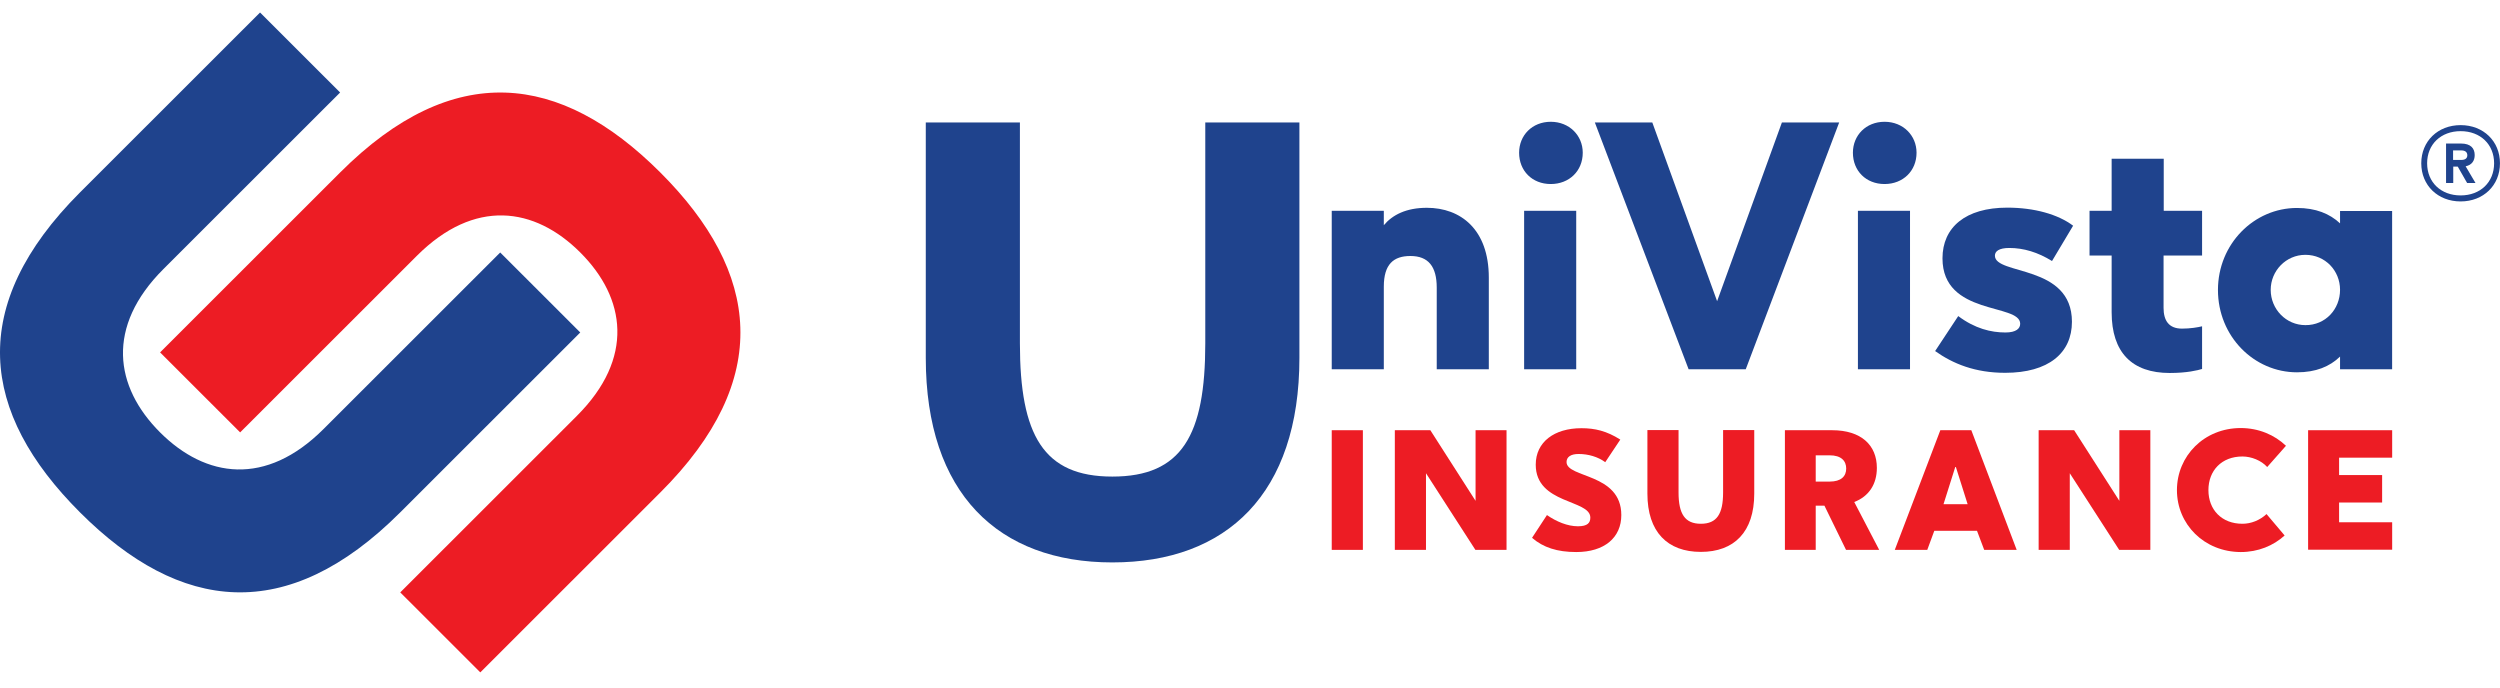 <svg width="160" height="44" viewBox="0 0 160 44" fill="none" xmlns="http://www.w3.org/2000/svg">
<g clip-path="url(#clip0_6519_1177)">
<path d="M5.121 12.314L16.643 0.8L21.767 5.92L10.459 17.22C6.772 20.904 7.319 24.749 10.245 27.673C13.171 30.597 17.019 31.143 20.706 27.459L32.013 16.159L37.136 21.279L25.614 32.793C18.369 40.033 11.52 39.187 5.121 32.793C-1.277 26.399 -2.124 19.565 5.121 12.314Z" fill="#1F438D"/>
<path d="M42.261 31.518L30.739 43.032L25.616 37.913L36.923 26.613C40.611 22.928 40.064 19.083 37.138 16.159C34.212 13.235 30.364 12.689 26.677 16.373L15.369 27.673L10.246 22.553L21.768 11.039C29.014 3.799 35.862 4.645 42.261 11.039C48.66 17.434 49.517 24.278 42.261 31.518Z" fill="#ED1C24"/>
<path d="M95.284 17.766V23.635H91.951V18.408C91.951 17.059 91.415 16.384 90.268 16.384C89.196 16.384 88.564 16.898 88.564 18.344V23.635H85.231V13.492H88.564V14.413C89.121 13.749 90 13.299 91.318 13.299C93.473 13.299 95.284 14.67 95.284 17.766Z" fill="#1F438D"/>
<path d="M97.223 9.775C97.223 8.662 98.059 7.794 99.248 7.794C100.438 7.794 101.296 8.672 101.296 9.775C101.296 10.932 100.438 11.778 99.248 11.778C98.059 11.778 97.223 10.932 97.223 9.775ZM100.878 13.492V23.635H97.544V13.492H100.878Z" fill="#1F438D"/>
<path d="M117.708 7.837L111.727 23.635H108.072L102.07 7.837H105.747L109.895 19.276L114.042 7.837H117.708Z" fill="#1F438D"/>
<path d="M118.586 9.775C118.586 8.662 119.422 7.794 120.612 7.794C121.801 7.794 122.659 8.672 122.659 9.775C122.659 10.932 121.801 11.778 120.612 11.778C119.422 11.778 118.586 10.932 118.586 9.775ZM122.241 13.492V23.635H118.907V13.492H122.241Z" fill="#1F438D"/>
<path d="M128.349 21.279C129.035 21.279 129.292 21.022 129.292 20.722C129.292 19.394 124.319 20.229 124.319 16.534C124.319 14.552 125.788 13.289 128.467 13.289C130.193 13.289 131.715 13.717 132.679 14.445L131.329 16.705C130.429 16.148 129.518 15.87 128.596 15.87C127.931 15.87 127.674 16.084 127.674 16.363C127.674 17.626 132.604 16.898 132.604 20.593C132.604 22.596 131.104 23.86 128.328 23.86C126.409 23.86 124.994 23.282 123.848 22.468L125.327 20.229C126.399 21.032 127.428 21.279 128.349 21.279Z" fill="#1F438D"/>
<path d="M138.468 16.352V19.704C138.468 20.497 138.789 21.032 139.647 21.032C140.183 21.032 140.676 20.947 140.933 20.883V23.614C140.654 23.7 139.968 23.871 138.864 23.871C136.453 23.871 135.145 22.564 135.145 19.983V16.352H133.73V13.492H135.145V10.161H138.479V13.492H140.933V16.352H138.468Z" fill="#1F438D"/>
<path d="M153.096 13.492V23.635H149.763V22.821C149.098 23.464 148.209 23.828 147.008 23.828C144.254 23.828 141.949 21.525 141.949 18.558C141.949 15.613 144.254 13.31 147.008 13.31C148.209 13.31 149.098 13.674 149.763 14.295V13.503H153.096V13.492ZM149.763 18.548C149.763 17.327 148.82 16.309 147.544 16.309C146.301 16.309 145.325 17.337 145.325 18.548C145.325 19.79 146.311 20.808 147.544 20.808C148.83 20.818 149.763 19.79 149.763 18.548Z" fill="#1F438D"/>
<path d="M85.231 27.534H87.224V35.192H85.231V27.534Z" fill="#ED1C24"/>
<path d="M96.418 27.534V35.192H94.425L91.263 30.287V35.192H89.269V27.534H91.542L94.436 32.054V27.534H96.418Z" fill="#ED1C24"/>
<path d="M100.988 33.682C101.609 33.682 101.781 33.457 101.781 33.125C101.781 31.957 98.287 32.279 98.287 29.74C98.287 28.284 99.476 27.405 101.213 27.405C102.07 27.405 102.82 27.577 103.699 28.134L102.735 29.58C102.274 29.237 101.652 29.055 101.03 29.055C100.527 29.055 100.259 29.248 100.259 29.569C100.259 30.608 103.764 30.265 103.764 32.964C103.764 34.41 102.681 35.331 100.88 35.331C99.669 35.331 98.769 35.042 98.051 34.421L99.005 32.964C99.605 33.382 100.323 33.682 100.988 33.682Z" fill="#ED1C24"/>
<path d="M105.434 31.593V27.523H107.427V31.518C107.427 32.889 107.834 33.521 108.853 33.521C109.882 33.521 110.278 32.889 110.278 31.518V27.523H112.272V31.593C112.272 34.046 110.986 35.321 108.853 35.321C106.72 35.321 105.434 34.046 105.434 31.593Z" fill="#ED1C24"/>
<path d="M118.146 35.192L116.764 32.364H116.206V35.192H114.234V27.534H117.257C119.111 27.534 120.119 28.487 120.119 29.944C120.119 30.983 119.615 31.765 118.672 32.129L120.269 35.192H118.146ZM116.206 30.822H117.096C117.836 30.822 118.157 30.479 118.157 29.987C118.157 29.494 117.836 29.14 117.096 29.14H116.206V30.822Z" fill="#ED1C24"/>
<path d="M126.528 33.971H123.795L123.345 35.192H121.266L124.181 27.534H126.164L129.068 35.192H126.989L126.528 33.971ZM125.156 29.826L124.385 32.268H125.928L125.156 29.826Z" fill="#ED1C24"/>
<path d="M137.622 27.534V35.192H135.628L132.466 30.287V35.192H130.473V27.534H132.745L135.639 32.054V27.534H137.622Z" fill="#ED1C24"/>
<path d="M139.324 31.368C139.324 29.183 141.061 27.395 143.408 27.395C144.555 27.395 145.573 27.834 146.302 28.53L145.101 29.89C144.726 29.473 144.094 29.215 143.515 29.215C142.186 29.215 141.339 30.115 141.339 31.368C141.339 32.621 142.186 33.521 143.515 33.521C144.072 33.521 144.63 33.296 145.058 32.9L146.216 34.271C145.498 34.924 144.523 35.331 143.408 35.331C141.061 35.321 139.324 33.553 139.324 31.368Z" fill="#ED1C24"/>
<path d="M147.719 27.534H153.099V29.291H149.702V30.404H152.456V32.161H149.702V33.425H153.099V35.181H147.719V27.534Z" fill="#ED1C24"/>
<path d="M157.48 12.892C156.022 12.892 154.961 11.864 154.961 10.45C154.961 9.036 156.022 8.008 157.48 8.008C158.937 8.008 159.998 9.036 159.998 10.45C159.998 11.864 158.937 12.892 157.48 12.892ZM157.48 8.394C156.215 8.394 155.336 9.24 155.336 10.45C155.336 11.661 156.215 12.507 157.48 12.507C158.744 12.507 159.623 11.661 159.623 10.45C159.623 9.24 158.744 8.394 157.48 8.394Z" fill="#1F438D"/>
<path d="M157.897 11.714L157.297 10.664H157.008V11.714H156.547V9.186H157.501C158.133 9.186 158.38 9.497 158.38 9.925C158.38 10.279 158.208 10.557 157.801 10.643L158.433 11.714H157.897ZM156.997 10.236H157.522C157.79 10.236 157.908 10.118 157.908 9.936C157.908 9.743 157.779 9.626 157.522 9.626H156.997V10.236Z" fill="#1F438D"/>
<path d="M59.25 22.907V7.837H65.274V21.975C65.274 27.845 66.774 30.501 71.19 30.501C75.649 30.501 77.138 27.845 77.138 21.975V7.837H83.162V22.907C83.162 31.582 78.521 35.995 71.19 35.995C63.891 35.995 59.25 31.582 59.25 22.907Z" fill="#1F438D"/>
</g>
<defs>
<clipPath id="clip0_6519_1177">
<rect width="160" height="42.4" fill="white" transform="translate(0 0.8)"/>
</clipPath>
</defs>
</svg>
